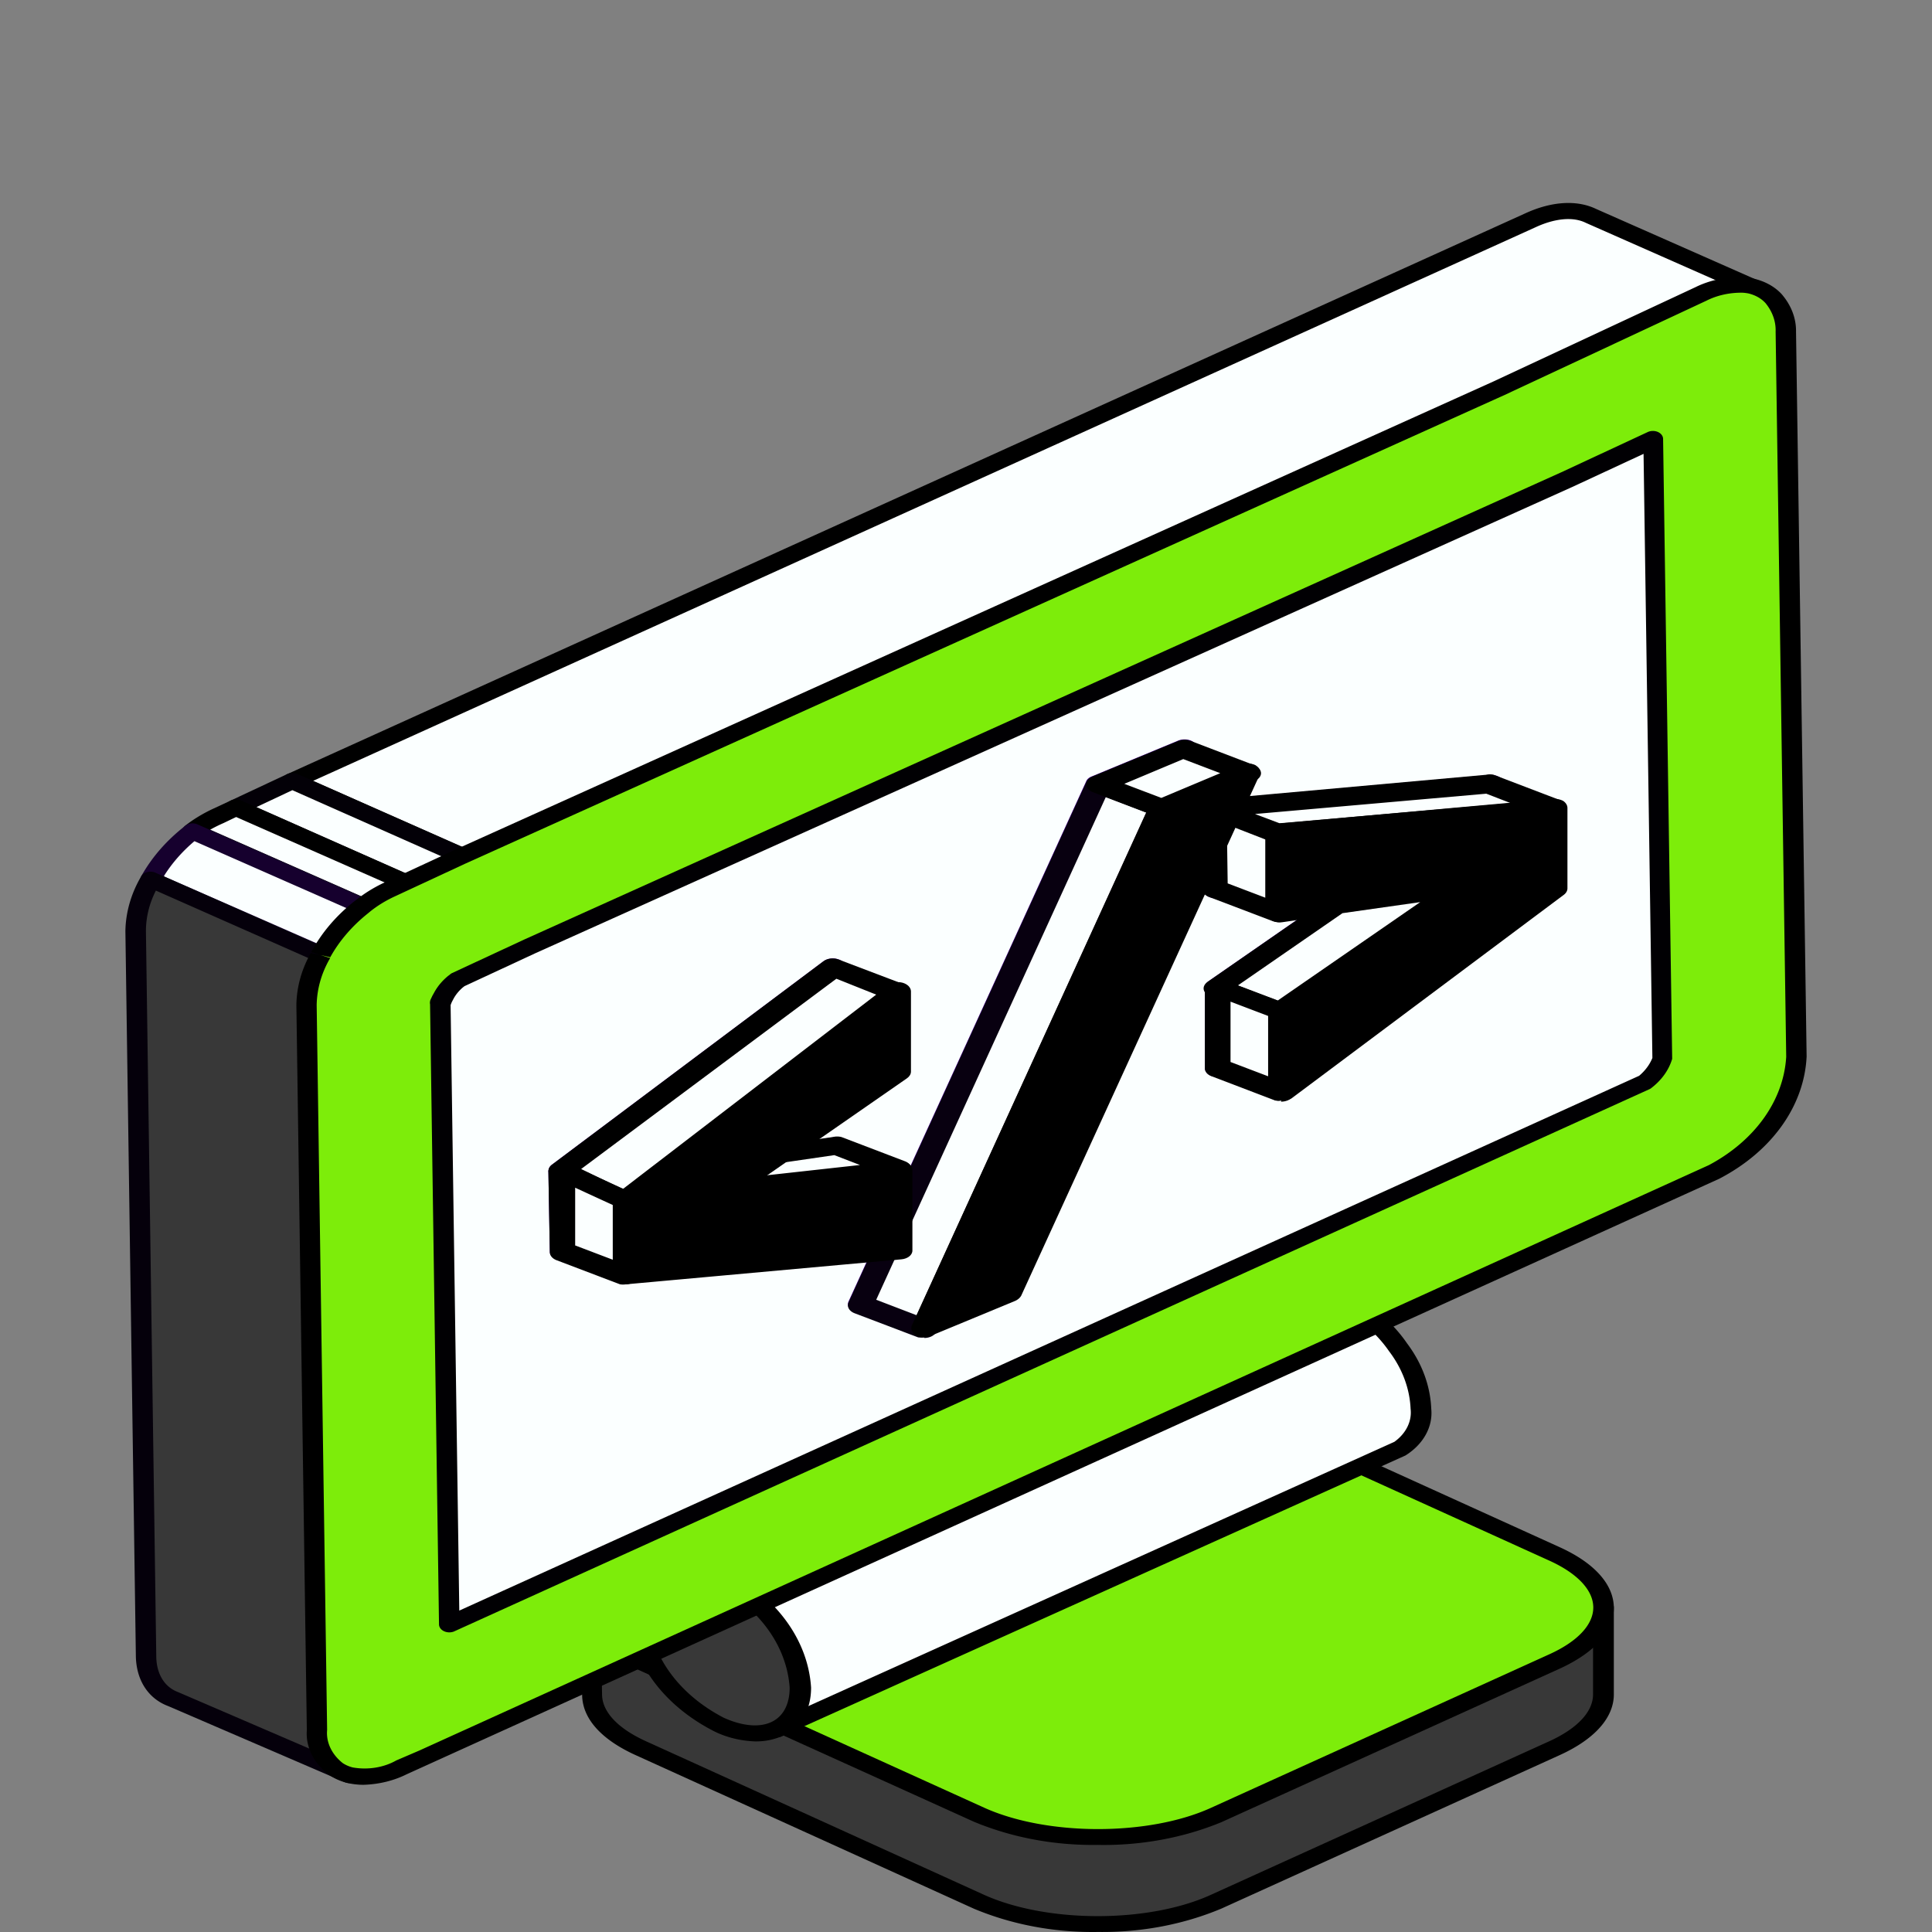 <svg xmlns="http://www.w3.org/2000/svg" width="135" height="135" xmlns:v="https://vecta.io/nano"><rect width="100%" height="100%" fill="#808080" stroke="none"/><style><![CDATA[.B{fill:#fbffff}.C{fill:#383838}.D{fill:#3f0085}]]></style><path d="M96.347 112.326 85 107.171c-4.579-2.076-12.01-2.076-16.588 0l-11.349 5.155H41.215l.105 6.076c0 1.384 1.145 2.727 3.434 3.765l23.657 10.72c4.578 2.075 12.01 2.075 16.588 0l23.622-10.748c2.289-1.038 3.433-2.401 3.433-3.764v-6.076z" class="C"/><path d="M76.705 134.997a17.609 13.84 0 0 1-8.655-1.626l-23.613-10.72c-2.448-1.107-3.76-2.588-3.76-4.249l-.105-6.069a.73.574 0 0 1 .211-.401.687.54 0 0 1 .502-.166H56.87l11.181-5.08c4.772-2.166 12.538-2.166 17.3 0l11.191 5.073h15.513a.713.56 0 0 1 .713.56v6.076c0 1.634-1.347 3.142-3.794 4.25L85.35 133.363a17.609 13.84 0 0 1-8.646 1.633zm-34.733-22.145.097 5.536c0 1.218 1.091 2.388 3.081 3.288l23.613 10.726c4.403 1.986 11.499 1.986 15.848 0l23.622-10.72c1.99-.9 3.082-2.076 3.082-3.28v-5.536H96.347a.766.602 0 0 1-.36-.076l-11.35-5.149c-4.402-1.986-11.489-1.986-15.847 0l-11.384 5.17a.766.602 0 0 1-.361.076z"/><path d="M68.411 126.81 44.79 116.091c-4.578-2.076-4.578-5.453 0-7.53l23.622-10.719c4.578-2.076 12.01-2.076 16.588 0l23.622 10.72c4.578 2.076 4.578 5.446 0 7.529L85 126.811c-4.579 2.075-12.01 2.075-16.588 0z" fill="#7ded0a"/><path d="M76.705 128.914a17.74 13.944 0 0 1-8.655-1.62l-23.613-10.69c-2.448-1.115-3.795-2.624-3.795-4.25s1.347-3.142 3.795-4.249L68.05 97.38c4.772-2.16 12.538-2.16 17.3 0l23.623 10.726c2.447 1.107 3.794 2.616 3.794 4.25s-1.347 3.134-3.794 4.248l-23.622 10.72a17.68 13.896 0 0 1-8.646 1.591zm-7.924-2.595c4.402 1.986 11.498 1.986 15.848 0l23.622-10.72c1.99-.899 3.081-2.075 3.081-3.273s-1.091-2.38-3.081-3.28l-23.622-10.72c-4.402-1.985-11.499-1.985-15.848 0l-23.63 10.72c-1.99.9-3.082 2.076-3.082 3.28s1.091 2.374 3.081 3.274z"/><path d="M97.668 94.133a11.648 9.155 0 0 0-4.068-3.418 4.56 3.585 0 0 0-3.284-.54l-43.968 19.688 1.76 2.671a12.82 10.076 0 0 0 1.585 3.273 12.96 10.187 0 0 0 1.761 1.848l2.835 3.19 43.529-19.605a4.103 3.225 0 0 0 1.496-2.768 11.49 9.03 0 0 0-1.646-4.339z" class="B"/><path d="M54.254 121.406a.687.54 0 0 1-.581-.243l-2.809-3.176a13.779 10.83 0 0 1-1.813-1.924 13.444 10.567 0 0 1-1.647-3.377l-1.69-2.595a.713.56 0 0 1 .281-.747L89.982 89.69a.581.457 0 0 1 .185-.055 5.177 4.07 0 0 1 3.803.595 12.247 9.626 0 0 1 4.34 3.626 12.203 9.591 0 0 1 1.7 4.588 4.816 3.785 0 0 1-1.805 3.26L54.624 121.33a.704.554 0 0 1-.37.076zm-6.964-11.322 1.435 2.194a.775.609 0 0 1 .061.16 11.983 9.418 0 0 0 1.497 3.086 12.203 9.591 0 0 0 1.655 1.771l.062.062 2.465 2.768L97.43 100.75a3.522 2.768 0 0 0 1.136-2.311 10.715 8.422 0 0 0-1.514-4.035 11.129 8.747 0 0 0-3.813-3.204 3.9 3.066 0 0 0-2.64-.491Z"/><path d="M44.613 112.783a12.555 9.868 0 0 0 5.67 7.73c3.143 1.384 5.679.27 5.679-2.581a12.511 9.834 0 0 0-5.679-7.723c-3.134-1.426-5.67-.27-5.67 2.574z" class="C"/><path d="M52.828 121.683a5.846 4.595 0 0 1-2.897-.693 13.206 10.38 0 0 1-6.031-8.214c0-1.585.713-2.768 2.016-3.377s2.985-.477 4.728.312a13.206 10.38 0 0 1 6.031 8.214c0 1.585-.713 2.768-2.016 3.377a3.645 2.865 0 0 1-1.831.38zm-5.107-11.53a2.166 1.702 0 0 0-1.127.229c-.88.38-1.303 1.232-1.303 2.401a11.789 9.266 0 0 0 5.283 7.246c1.285.58 2.456.692 3.301.311s1.303-1.239 1.303-2.408a11.771 9.252 0 0 0-5.282-7.239 4.402 3.46 0 0 0-2.175-.54z"/><path d="M113.023 30.84 40.59 63.49l-7.722-3.418-12.44-5.502 86.476-39.168c1.673-.775 3.16-.844 4.243-.325l11.446 5.044z" class="B"/><path d="M40.59 64.051a.696.547 0 0 1-.344-.076l-20.153-8.913a.722.567 0 0 1-.37-.485.74.581 0 0 1 .361-.491l86.476-39.169c1.84-.85 3.61-.968 4.966-.318l11.393 5.031a.784.616 0 0 1 .352.367.713.56 0 0 1-.114.443l-9.544 10.726a.687.54 0 0 1-.238.166L40.95 64.01a.766.602 0 0 1-.361.042zm-18.71-9.488 18.71 8.305 71.94-32.422 9.007-10.138-10.733-4.74c-.88-.436-2.157-.318-3.522.318zm91.143-23.722z"/><path d="M16.492 56.418l20.135 8.906 3.962-1.841-20.153-8.913z" class="B"/><path d="M36.628 65.885a.696.547 0 0 1-.353-.076L16.14 56.902a.696.547 0 0 1-.361-.477.73.574 0 0 1 .352-.491l3.944-1.848a.713.56 0 0 1 .714 0l20.153 8.906a.722.567 0 0 1 0 .976l-3.953 1.834a.696.547 0 0 1-.361.083zm-18.71-9.488 18.7 8.304 2.545-1.176-18.735-8.311z" fill="#030007"/><path d="m13.463 58.079 20.171 8.913a9.5 7.467 0 0 1 1.814-1.121l1.18-.547-20.136-8.927-1.259.588a9.817 7.716 0 0 0-1.77 1.094z" class="B"/><path d="M33.634 67.553a.687.54 0 0 1-.343-.07l-20.18-8.92a.73.574 0 0 1-.36-.415.713.56 0 0 1 .22-.477 10.063 7.91 0 0 1 1.901-1.15l1.26-.587a.713.56 0 0 1 .712 0l20.136 8.899a.713.56 0 0 1 .36.484.678.533 0 0 1-.343.485l-1.188.553a8.329 6.547 0 0 0-1.664 1.032.722.567 0 0 1-.51.166zm-18.947-9.578 18.841 8.304a9.685 7.612 0 0 1 1.55-.886l.123-.062-18.7-8.242-.88.422a9.685 7.612 0 0 0-.934.464z"/><path d="m10.54 61.435 8.875 3.917 11.314 5.003a13.832 10.872 0 0 1 2.905-3.363l-20.17-8.913a13.594 10.685 0 0 0-2.924 3.356z" class="B"/><path d="M30.729 70.93a.696.547 0 0 1-.352-.07l-20.189-8.927a.722.567 0 0 1-.326-.692 14.404 11.321 0 0 1 3.082-3.536.704.554 0 0 1 .88-.09l20.162 8.886a.748.588 0 0 1 .361.415.748.588 0 0 1-.211.477 13.03 10.242 0 0 0-2.756 3.19.704.554 0 0 1-.422.305.722.567 0 0 1-.23.042zm-19.264-9.69 18.938 8.305a14.88 11.695 0 0 1 2.087-2.443l-18.903-8.325a12.863 10.11 0 0 0-2.122 2.422z" fill="#16002e"/><path d="m10.54 61.435 8.875 3.917 11.314 5.003a11.366 8.934 0 0 0-1.03 3.571l.413 27.39s-6.497 22.145-5.67 22.72l-12.238-5.274h-.061c-1.171-.436-1.893-1.495-1.92-3.03l-.36-23.35-.397-27.314a11.243 8.837 0 0 1 1.074-3.633z" class="C"/><path d="M24.425 124.596a.713.56 0 0 1-.344-.07l-12.238-5.273-.079-.034c-1.4-.52-2.245-1.806-2.271-3.509l-.731-50.642a12 9.432 0 0 1 1.1-3.827.704.554 0 0 1 .423-.304.713.56 0 0 1 .572.041l20.189 8.927a.704.554 0 0 1 .308.692 10.644 8.367 0 0 0-.969 3.336l.397 27.39a.599.47 0 0 1 0 .139c-2.325 7.93-5.9 20.899-5.723 22.338a.713.56 0 0 1-.053.568.722.567 0 0 1-.581.228zm.458-.99zm0 0zm-13.99-61.375a9.685 7.612 0 0 0-.696 2.823l.722 50.643c0 1.259.572 2.18 1.506 2.532l.114.049 11.155 4.802c.167-1.384.828-4.318 2.562-10.726a605.476 605.476 0 0 1 3.126-11.072l-.397-27.328a11.727 9.218 0 0 1 .88-3.329z" fill="#05000b"/><path d="M125.525 73.836a13.04 10.249 0 0 1-5.767 8.062l-90.103 40.878-1.603.692a4.402 3.46 0 0 1-3.627.54 2.835 2.228 0 0 1-.88-.409 4.464 3.509 0 0 1-1.356-2.768l-.766-50.593a11.27 8.858 0 0 1 .942-3.419c0-.048.052-.097.088-.152a13.32 10.47 0 0 1 2.755-3.239l.15-.11a9.324 7.329 0 0 1 1.76-1.115l.996-.456.194-.097 3.803-1.793.202-.09 72.434-32.635 14.087-6.588a5.124 4.028 0 0 1 2.95-.637 2.738 2.152 0 0 1 .536.07 2.932 2.304 0 0 1 1.594.871 5.062 3.98 0 0 1 .836 2.311v1.627z" fill="#7ded0a"/><path d="M25.402 124.714a3.874 3.045 0 0 1-1.197-.146 3.522 2.768 0 0 1-1.162-.512 5.08 3.993 0 0 1-1.603-3.162l-.73-50.656a11.745 9.232 0 0 1 1.003-3.64l.696.138-.66-.208a.977.768 0 0 1 .06-.11 14.157 11.128 0 0 1 2.889-3.391l.158-.118a9.817 7.716 0 0 1 1.937-1.21l5.15-2.388 72.443-32.67 14.087-6.575a5.75 4.519 0 0 1 3.372-.692 3.522 2.768 0 0 1 .634.083 3.671 2.886 0 0 1 2.007 1.087 5.802 4.56 0 0 1 1.013 2.636l.74 50.642a13.638 10.72 0 0 1-6.111 8.547L28.413 123.98a6.022 4.733 0 0 1-3.01.734zM22.41 66.736l.66.208a.678.533 0 0 1-.062.11 10.363 8.145 0 0 0-.88 3.17l.73 50.656a3.795 2.983 0 0 0 1.092 2.318 2.051 1.612 0 0 0 .705.305 3.777 2.969 0 0 0 3.037-.492l1.611-.692 90.104-40.905a12.326 9.688 0 0 0 5.406-7.57l-.74-50.664a4.455 3.502 0 0 0-.695-1.986 2.263 1.778 0 0 0-1.215-.692 2.641 2.076 0 0 0-.379-.048 4.49 3.53 0 0 0-2.553.56l-14.087 6.581L32.48 60.362l-4.957 2.305a8.25 6.484 0 0 0-1.655 1.024l-.15.125a12.898 10.138 0 0 0-2.641 3.072z"/><path d="M30.764 70.162a3.575 2.81 0 0 1 .15-.381l.079-.235a4.173 3.28 0 0 1 .81-.97l.176-.138 5.018-2.332 72.478-32.656 6.04-2.79.633 43.266a4.552 3.578 0 0 1-1.232 1.675l-83.553 37.902Z" class="B"/><path d="M31.389 114.063a.73.574 0 0 1-.352-.076.713.56 0 0 1-.361-.477l-.625-43.342a.722.567 0 0 1 0-.193c0-.083.079-.208.158-.388l.124-.221a4.94 3.882 0 0 1 .95-1.15l.176-.137a.572.45 0 0 1 .141-.09l5.019-2.333 72.495-32.663 6.022-2.803a.713.56 0 0 1 1.074.47l.634 43.266v.062a5.283 4.152 0 0 1-1.506 2.076l-.079.042-83.553 37.902a.766.602 0 0 1-.317.055zm.097-43.825.607 42.303 82.444-37.37a4.2 3.3 0 0 0 .925-1.245l-.617-42.213-4.974 2.311-72.486 32.594-4.93 2.291-.115.09a3.522 2.768 0 0 0-.652.796l-.105.2a2.703 2.125 0 0 0-.097.243z" fill="#010003"/><g class="B"><path d="M45.904 86.58l8.537-3.872v4.739l-8.537 3.872z"/><path d="M58.441 85.692L39.235 87.42v-5.622l19.025-14.237v5.622l-12.518 8.686 12.698-1.798z"/></g><path d="M39.314 88.053c-.219 0-.43-.055-.597-.155-.196-.114-.306-.285-.298-.464l-.1-5.622c.004-.15.081-.294.219-.408l19.005-14.237c.251-.187.636-.248.976-.154.351.09.582.327.577.59v5.622c.009.169-.085.333-.258.45l-10.37 7.21 9.673-1.405c.26-.043.533.004.736.127s.322.293.339.478v5.622c.003.319-.329.589-.776.632l-19.225 1.743zm.817-5.973v4.623l17.414-1.574v-4.217l-11.563 1.658c-.39.053-.783-.078-.975-.323s-.114-.554.179-.745l12.239-8.532v-3.753zm18.31 3.612z" class="D"/><path d="M60.151 91.131L76.749 54.8l5.971-2.474-16.598 36.331z" class="B"/><path d="M60.151 91.763c-.204.003-.402-.048-.557-.141-.298-.161-.418-.438-.298-.689l16.598-36.331c.055-.152.2-.28.398-.352l5.971-2.473c.306-.148.709-.148 1.015 0 .292.163.411.437.298.688L66.919 88.854c-.065.148-.208.273-.398.351l-5.971 2.473a1.21 1.21 0 0 1-.398.085zm17.335-36.543L61.724 89.739l3.602-1.503 15.762-34.518z" class="D"/><path d="M85.089 74.588v-5.622l12.437-8.644-12.617 1.812-.1-5.621 19.225-1.729v5.622z" class="B"/><path d="M85.108 75.221a.92.92 0 0 1-.338 0c-.344-.088-.574-.318-.577-.577v-5.622c.001-.172.093-.337.258-.464l10.369-7.195-9.653 1.405c-.266.03-.538-.015-.757-.127-.203-.123-.319-.303-.318-.492v-5.622c-.004-.327.337-.604.796-.647l19.205-1.728a1.16 1.16 0 0 1 .697.154c.192.117.308.285.318.464v5.622c-.004.167-.097.328-.259.45L85.845 75.066c-.206.119-.471.175-.736.155zm.796-5.96v3.753l17.255-12.915v-4.61l-17.414 1.574v4.216l11.563-1.658c.386-.06.782.065.975.309.182.251.118.556-.159.76z" class="D"/><path d="M89.327 63.809l-4.418-1.687-.1-5.622 4.438 1.687z" class="B"/><path d="M89.347 64.44a1.14 1.14 0 0 1-.438-.084l-4.438-1.686c-.287-.107-.465-.319-.458-.548V56.5c-.007-.226.161-.436.438-.549.275-.119.621-.119.896 0l4.418 1.672c.295.11.479.327.478.563v5.622c.007.225-.161.435-.438.548a1.52 1.52 0 0 1-.458.085zm-3.562-2.712l2.627.998V58.51l-2.687-.998z"/><path d="M62.858 81.757L58.44 80.07l-12.637 1.813-2.149 1.982z" class="B"/><path d="M43.673 84.497c-.323.001-.624-.116-.796-.31-.201-.213-.201-.49 0-.703l2.149-1.981c.13-.124.322-.209.537-.239l12.637-1.813a1.25 1.25 0 0 1 .598 0l4.418 1.686c.342.125.528.393.458.661-.063.266-.359.475-.736.52l-19.205 2.109zm2.647-2.038l-.598.534 14.369-1.588-1.792-.689z"/><path d="M108.452 56.444l-4.418-1.673L84.809 56.5l4.438 1.687z" class="B"/><path d="M89.248 58.819a1.4 1.4 0 0 1-.418 0l-4.518-1.757c-.345-.13-.53-.403-.458-.675.079-.271.389-.478.776-.52l19.205-1.728c.174-.042.363-.042.538 0l4.418 1.686c.355.123.544.402.458.675-.067.268-.374.473-.757.506l-19.205 1.742zm-1.553-1.94l1.712.647 16.16-1.405-1.712-.661z"/><path d="M76.749 54.8l4.418 1.687-16.598 36.331-4.418-1.687z" class="B"/><path d="M64.59 93.45c-.144.021-.293.021-.438 0l-4.438-1.686c-.382-.148-.559-.468-.418-.76l16.598-36.331c.076-.181.268-.327.518-.394a1.27 1.27 0 0 1 .756 0l4.418 1.686c.388.138.574.455.438.746L65.426 93.056c-.113.259-.452.435-.836.436zm-3.364-2.628l2.826 1.082 16.041-35.136-2.825-1.069z" fill="#080010"/><path d="M62.938 87.364l-19.205 1.742v-5.622l19.026-14.237v5.622l-12.518 8.7 12.618-1.812z"/><path d="M43.753 89.739c-.219.001-.431-.054-.598-.155-.197-.115-.313-.284-.318-.464v-5.622c-.002-.161.083-.317.239-.436l19.025-14.237c.251-.187.636-.248.976-.154.34.099.565.33.577.59v5.622c-.003.175-.103.341-.279.464l-10.368 7.196 9.673-1.405c.26-.046.535.002.736.127.214.112.34.289.339.478v5.622c.014.321-.324.596-.777.633l-19.205 1.742zm.796-5.973v4.623l17.414-1.574v-4.287L50.48 84.215c-.388.058-.784-.072-.972-.319s-.125-.551.156-.749l12.259-8.433v-3.753zm18.389 3.598zm1.633 5.454l16.598-36.332 5.971-2.474-16.598 36.331z"/><path d="M64.59 93.45c-.21.003-.414-.047-.578-.14-.28-.17-.395-.438-.298-.69l16.618-36.331c.069-.147.21-.272.398-.352l5.971-2.473c.306-.148.709-.148 1.015 0 .279.17.396.438.299.689L71.356 90.539c-.08.143-.219.265-.398.352l-5.971 2.473a1.13 1.13 0 0 1-.398.085zm17.334-36.543L66.162 91.426l3.582-1.503 15.762-34.518zm7.602 19.353l-.1-5.622 12.539-8.7-12.637 1.827v-5.622l19.205-1.743v5.622z"/><path d="M89.526 76.893c-.109.027-.228.027-.338 0-.34-.089-.563-.321-.557-.577v-5.622c-.002-.175.098-.343.278-.464l10.369-7.195-9.673 1.405a1.27 1.27 0 0 1-.736-.127c-.215-.118-.34-.3-.339-.492v-5.622c-.005-.322.325-.598.776-.647l19.205-1.728c.255-.019.512.031.717.14.184.125.291.297.298.478v5.623c.003.165-.082.326-.238.449L90.263 76.738a1.11 1.11 0 0 1-.736.155zm.817-5.945v3.739l17.294-12.959v-4.61l-17.434 1.574v4.216l11.563-1.672c.383-.046.766.083.955.323.195.25.13.561-.159.76z"/><path d="M58.241 67.604l4.438 1.687-19.026 14.575-4.438-2.024z" class="B"/><path d="M43.673 84.497c-.176.004-.35-.03-.498-.099l-4.437-2.023c-.221-.107-.365-.276-.398-.464-.043-.181.03-.367.2-.506l19.004-14.238c.278-.209.723-.255 1.075-.112l4.478 1.7c.245.097.414.268.458.464.036.192-.043.386-.219.534L44.31 84.286c-.156.135-.39.213-.637.212zm-3.065-2.812l2.906 1.406L61.226 69.5l-2.785-1.11z"/><path d="M39.215 81.841l4.438 2.024.08 5.242-4.418-1.687z" class="B"/><path d="M43.753 89.739a1.17 1.17 0 0 1-.438 0l-4.438-1.686c-.281-.111-.456-.321-.458-.549l-.1-5.622c.003-.235.186-.45.478-.562.282-.119.634-.119.916 0l4.438 2.024c.249.121.398.32.398.534v5.242c-.005.223-.17.43-.438.549a1.14 1.14 0 0 1-.358.07zm-3.563-2.713l2.627.998v-3.823l-2.627-1.209z"/><path d="M76.749 54.8l4.418 1.687 5.931-2.474-4.438-1.687z" class="B"/><path d="M81.188 57.104a.91.91 0 0 1-.438-.07l-4.399-1.686c-.277-.113-.448-.322-.448-.548s.171-.435.448-.548l5.971-2.474c.277-.113.619-.113.896 0l4.418 1.686c.283.112.464.319.478.548.007.225-.161.435-.438.548l-5.971 2.474a1.25 1.25 0 0 1-.518.07zm-2.627-2.333l2.587.984 4.119-1.729-2.586-.984z"/><path d="M85.008 68.995l4.418 1.687 12.538-8.686-8.657 1.237z" class="B"/><path d="M89.447 71.313c-.144.021-.293.021-.438 0l-4.418-1.686c-.255-.092-.433-.264-.478-.464s.056-.404.259-.548l8.319-5.763c.122-.083.273-.141.437-.169l8.658-1.251c.383-.046.766.083.955.323.195.249.13.56-.159.759l-12.519 8.686c-.177.092-.398.132-.616.112zm-2.945-2.459l2.786 1.055 9.951-6.873-5.433.773z"/><path d="M85.008 68.995l4.418 1.687.1 5.58-4.438-1.673z" class="B"/><path d="M89.526 76.893c-.142.032-.295.032-.438 0l-4.418-1.686c-.292-.105-.476-.317-.477-.549v-5.621c-.007-.225.161-.435.437-.548a1.17 1.17 0 0 1 .876 0l4.438 1.686c.288.107.465.319.458.549v5.622c.005.169-.087.332-.256.451s-.4.185-.639.181zm-3.542-2.685l2.627.998V70.99l-2.627-.998z"/></svg>